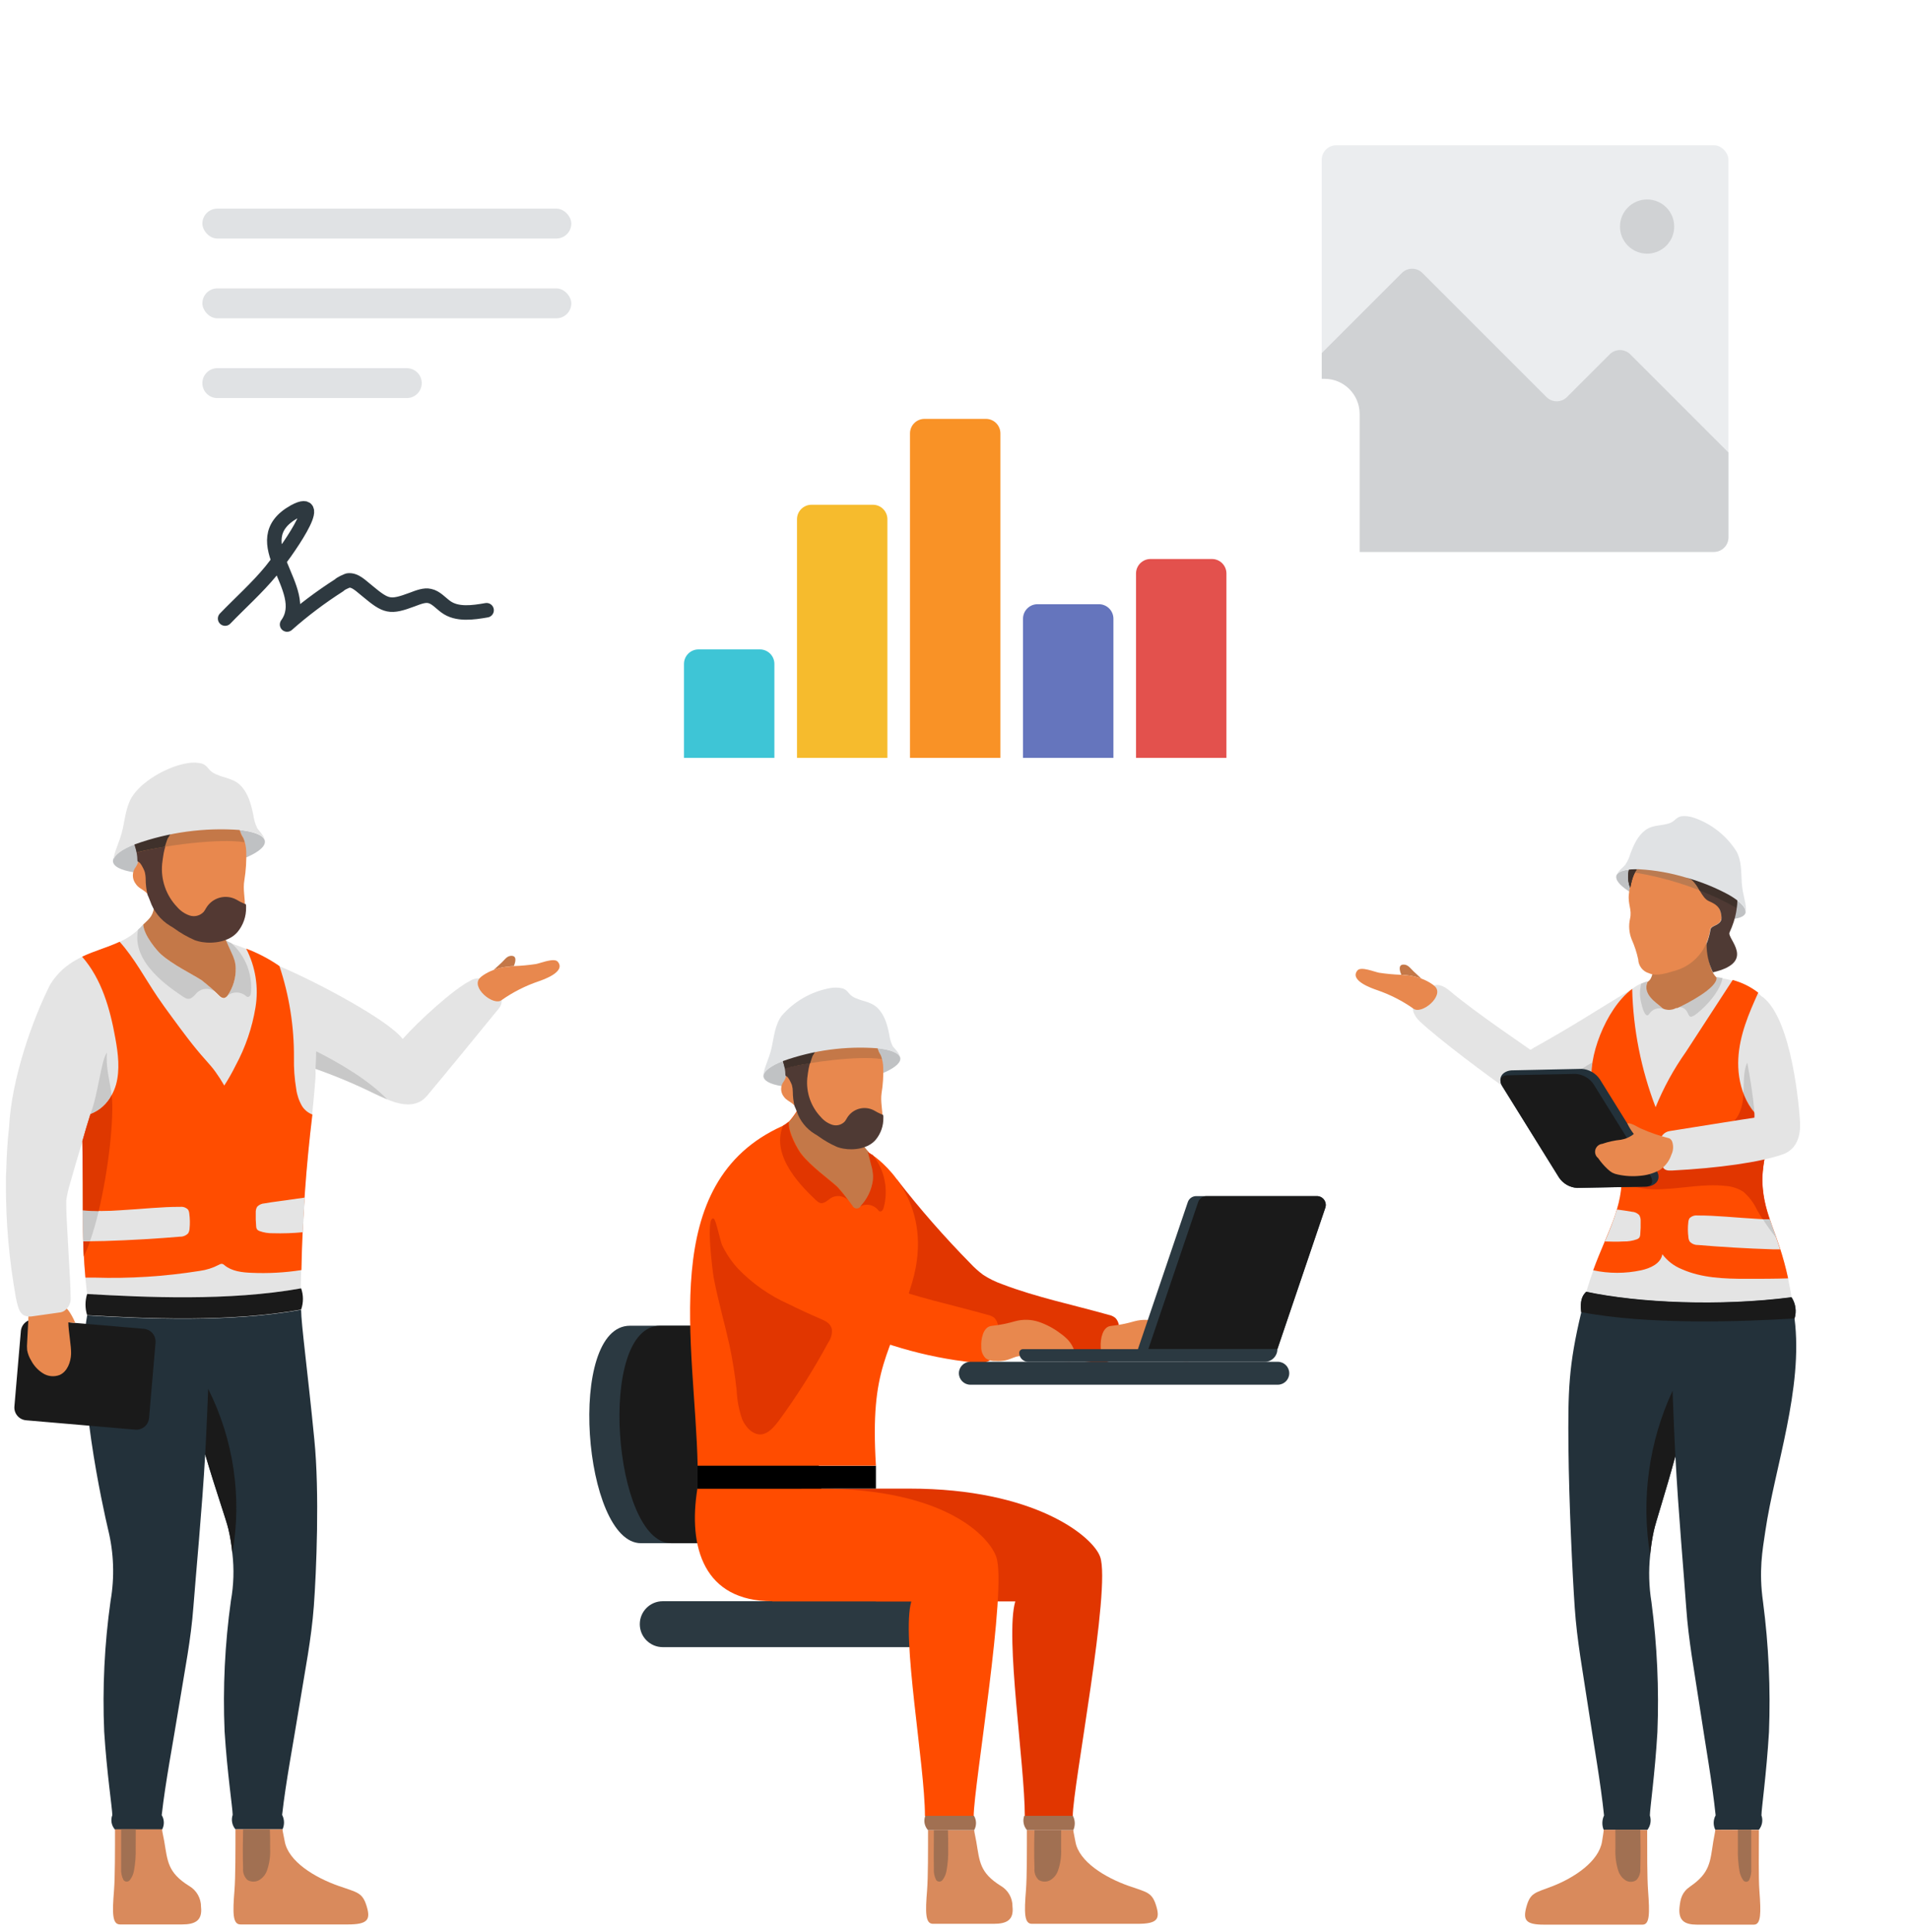 <svg width="263" height="266" viewBox="0 0 263 266" fill="none" xmlns="http://www.w3.org/2000/svg">
<path d="M153.723 186.223C153.602 186.581 153.4 186.908 153.133 187.177C152.515 187.747 151.568 187.712 150.723 187.63C147.371 187.274 144.058 186.617 140.823 185.666C139.293 185.22 137.775 184.698 136.265 184.184C131.7 182.584 126.928 180.717 123.969 176.893L123.509 162.421C126.645 166.461 130.015 170.315 133.601 173.961C134.149 174.552 134.751 175.09 135.4 175.568C136.208 176.09 137.074 176.516 137.981 176.838C142.739 178.657 147.757 179.68 152.666 181.067C153.003 181.13 153.319 181.276 153.586 181.492C153.859 181.78 154.031 182.149 154.073 182.543C154.31 183.778 154.188 185.054 153.723 186.223Z" fill="#E13600"/>
<path d="M151.561 185.489C151.554 185.789 151.611 186.087 151.73 186.363C151.848 186.639 152.025 186.886 152.247 187.088C152.643 187.329 153.103 187.443 153.565 187.418C154.025 187.449 154.486 187.421 154.938 187.335C155.453 187.219 155.934 186.971 156.442 186.82C157.618 186.566 158.839 186.616 159.991 186.965C161.122 187.306 162.297 187.481 163.479 187.486C163.783 187.495 164.079 187.385 164.302 187.177C164.4 187.026 164.459 186.853 164.475 186.674C164.49 186.494 164.462 186.314 164.392 186.148C164.225 185.558 163.924 185.016 163.513 184.562C163.18 184.204 162.81 183.884 162.408 183.607C161.523 182.938 160.538 182.412 159.49 182.049C158.435 181.693 157.298 181.657 156.222 181.946C155.147 182.261 154.047 182.479 152.934 182.598C151.808 182.729 151.499 184.418 151.561 185.489Z" fill="#E8884E"/>
<path d="M98.41 182.563C105.9 182.563 113.294 212.509 105.962 212.509H88.25C80.314 212.509 77.952 182.563 86.753 182.563H98.41Z" fill="#2B3941"/>
<path d="M102.557 182.562C110.053 182.562 117.44 212.509 110.108 212.509H92.403C84.467 212.509 82.105 182.562 90.906 182.562H102.557Z" fill="#1A1A1A"/>
<path d="M91.256 226.823H128.514C130.258 226.823 131.672 225.409 131.672 223.665V223.658C131.672 221.914 130.258 220.5 128.514 220.5H91.256C89.512 220.5 88.098 221.914 88.098 223.658V223.665C88.098 225.409 89.512 226.823 91.256 226.823Z" fill="#2B3941"/>
<path d="M120.633 220.501C111.221 220.501 109.024 213.079 110.335 204.992H125.233C142.485 204.992 150.483 211.569 151.485 214.384C153.023 218.709 147.716 246.012 147.716 250.083H141.112C141.112 242.984 138.366 225.368 139.801 220.528H120.578L120.633 220.501Z" fill="#E13600"/>
<path d="M106.326 220.501C96.92 220.501 94.723 213.079 96.028 204.992H112.841C130.093 204.992 136.182 211.569 137.178 214.384C138.716 218.709 134.075 246.012 134.075 250.083H127.361C127.361 242.984 124.072 225.368 125.486 220.528H106.326V220.501Z" fill="#FF4C00"/>
<path d="M120.612 201.848H96.056V204.992H120.612V201.848Z" fill="black"/>
<path d="M125.617 176.543C122.541 186.992 119.768 187.953 120.612 201.835H96.062C95.733 185.132 90.344 162.833 107.788 155.035C108.062 154.88 108.322 154.701 108.564 154.499C108.663 154.418 108.753 154.326 108.832 154.224C109.337 153.621 109.778 152.968 110.15 152.275C111.468 149.645 118.388 152.577 118.388 156.222C118.374 156.958 118.644 157.672 119.143 158.213C119.234 158.344 119.337 158.466 119.452 158.577C119.649 158.781 119.881 158.946 120.139 159.064C121.944 160.286 128.679 166.067 125.617 176.543Z" fill="#FF4C00"/>
<path d="M101.692 174.779C103.667 176.804 106.008 178.434 108.591 179.585C110.061 180.312 111.548 180.999 113.054 181.644C113.679 181.912 114.427 182.29 114.55 183.079C114.597 183.72 114.417 184.356 114.042 184.878C112.01 188.648 109.718 192.272 107.184 195.725C106.546 196.549 105.811 197.386 104.898 197.517C103.772 197.668 102.722 196.659 102.2 195.457C101.749 194.161 101.49 192.805 101.431 191.434C101.206 189.348 100.876 187.274 100.442 185.221C99.756 182.146 98.891 179.152 98.294 176.063C98.136 175.253 97.106 167.227 98.294 167.825C98.582 167.969 99.186 170.942 99.433 171.47C100.013 172.682 100.775 173.798 101.692 174.779Z" fill="#E13600"/>
<path d="M120.228 161.495C120.273 161.866 120.273 162.242 120.228 162.614C120.031 163.933 119.429 165.159 118.505 166.122C118.442 166.218 118.354 166.296 118.251 166.347C118.147 166.398 118.032 166.421 117.918 166.412C117.803 166.404 117.692 166.365 117.597 166.299C117.503 166.234 117.427 166.144 117.379 166.039C116.74 165.137 116.053 164.271 115.319 163.444C114.118 162.346 111.777 160.698 110.404 158.975C109.937 158.412 108.482 155.934 108.66 154.485C108.758 154.402 108.847 154.31 108.928 154.211C109.43 153.603 109.871 152.948 110.246 152.254C111.557 149.631 118.484 152.563 118.484 156.208C118.467 156.945 118.738 157.659 119.239 158.199C119.332 158.331 119.435 158.455 119.548 158.57C119.644 159.03 119.857 159.751 120.015 160.41C120.117 160.765 120.188 161.128 120.228 161.495Z" fill="#C47848"/>
<path d="M114.88 149.453C109.834 150.14 105.571 149.659 105.159 148.382C105.145 148.344 105.133 148.305 105.125 148.265C105.121 148.217 105.121 148.169 105.125 148.121C105.242 146.789 109.203 145.21 114.214 144.531C119.226 143.851 123.482 144.318 123.935 145.581C123.954 145.625 123.966 145.671 123.97 145.718C123.977 145.757 123.977 145.797 123.97 145.835C123.915 147.167 119.933 148.767 114.88 149.453Z" fill="#C0C2C4"/>
<path d="M121.518 153.936C121.556 154.979 121.19 155.998 120.495 156.778C119.479 157.972 117.633 158.24 116.157 157.966C114.55 157.677 113.692 156.84 112.326 156.037C111.143 155.269 110.26 154.118 109.827 152.776C109.655 152.502 109.442 152.257 109.195 152.048C108.783 151.677 108.269 151.512 107.932 151.025C107.692 150.723 107.561 150.35 107.561 149.964C107.561 149.579 107.692 149.205 107.932 148.904C108.392 148.217 108.33 147.531 108.104 146.514C107.843 145.32 107.417 144.036 108.172 142.56C109.422 140.102 116.37 138.62 120.063 141.318C120.53 141.661 120.441 142.869 120.647 143.755C120.729 144.099 120.839 144.437 120.976 144.764C121.052 144.99 121.223 145.196 121.312 145.416C121.492 145.903 121.594 146.415 121.615 146.933C121.659 148.141 121.583 149.351 121.388 150.544C121.223 151.698 121.525 152.789 121.518 153.936Z" fill="#E8884E"/>
<path d="M121.635 153.916C121.662 155.028 121.284 156.111 120.571 156.964C119.555 158.159 117.599 158.447 116.116 158.172C115.833 158.124 115.555 158.05 115.285 157.953C114.368 157.555 113.498 157.058 112.69 156.47C112.534 156.357 112.371 156.254 112.203 156.161C111.03 155.452 110.147 154.35 109.71 153.051C109.624 152.805 109.523 152.564 109.408 152.33C109.252 151.683 109.171 151.019 109.168 150.353C109.168 150.042 109.126 149.733 109.045 149.433C109.025 149.397 109.011 149.357 109.003 149.316C108.962 149.22 108.921 149.124 108.866 149.014C108.768 148.79 108.644 148.578 108.495 148.383C108.427 148.294 108.337 148.223 108.234 148.177C108.152 148.136 108.145 148.081 108.145 147.978C108.135 147.429 108.043 146.885 107.871 146.364C107.404 144.916 107.315 141.813 107.747 140.941C108.36 139.838 109.328 138.974 110.493 138.49C111.058 138.196 111.668 137.998 112.299 137.906C113.25 137.84 114.206 137.933 115.127 138.181C116.559 138.371 117.929 138.888 119.13 139.691C119.415 139.926 119.684 140.18 119.933 140.453C120.235 140.755 120.469 141.118 120.619 141.518C120.705 141.847 120.74 142.187 120.722 142.527C120.735 142.947 120.694 143.367 120.599 143.776C120.408 143.118 120.179 142.471 119.912 141.84C117.994 142.219 116.036 142.36 114.084 142.259C113.863 142.217 113.634 142.261 113.445 142.383C113.347 142.484 113.272 142.606 113.225 142.74C112.872 143.69 112.411 144.598 111.852 145.444C111.743 145.719 111.674 145.973 111.612 146.131C111.503 146.461 111.416 146.798 111.351 147.14C111.269 147.566 111.214 148.019 111.159 148.465C111.07 149.442 111.191 150.426 111.514 151.353C111.837 152.279 112.355 153.125 113.033 153.834C113.446 154.322 113.985 154.688 114.592 154.891C114.897 154.987 115.223 154.994 115.531 154.911C115.84 154.829 116.119 154.66 116.335 154.424C116.451 154.264 116.556 154.096 116.651 153.923C117.021 153.317 117.609 152.874 118.293 152.685C118.978 152.497 119.709 152.576 120.338 152.907C120.686 153.117 121.049 153.302 121.422 153.463C121.656 153.484 121.642 153.696 121.635 153.916Z" fill="#4F3A34"/>
<path d="M121.443 145.849C118.223 145.334 111.338 146.275 108.207 147.057C108.207 146.886 108.145 146.707 108.097 146.515C107.836 145.32 107.411 144.037 108.166 142.554C109.415 140.103 116.363 138.62 120.056 141.318C120.523 141.661 120.434 142.869 120.633 143.748C120.721 144.093 120.831 144.433 120.963 144.764C121.045 144.984 121.217 145.197 121.299 145.416C121.356 145.557 121.404 145.702 121.443 145.849Z" fill="#C47848"/>
<path d="M120.764 142.507C120.778 142.925 120.734 143.343 120.633 143.749C120.446 143.09 120.217 142.443 119.947 141.813C118.029 142.194 116.071 142.332 114.118 142.225C113.899 142.186 113.672 142.232 113.486 142.356C113.385 142.456 113.308 142.578 113.26 142.713C112.912 143.666 112.451 144.574 111.887 145.417C111.784 145.685 111.708 145.946 111.653 146.104L111.55 146.427C110.26 146.633 109.093 146.859 108.221 147.113H108.063C108.018 146.86 107.956 146.61 107.878 146.365C107.404 144.923 107.322 141.813 107.747 140.941C108.365 139.841 109.331 138.977 110.493 138.484C111.062 138.194 111.674 138 112.306 137.907C113.255 137.834 114.21 137.927 115.127 138.182C116.562 138.365 117.935 138.88 119.137 139.685C119.42 139.922 119.686 140.179 119.933 140.454C120.24 140.752 120.475 141.116 120.619 141.518C120.721 141.838 120.769 142.171 120.764 142.507Z" fill="#3F312B"/>
<path d="M123.949 145.608C123.729 144.984 122.576 144.551 120.853 144.359C116.429 144.025 111.986 144.624 107.809 146.117C106.188 146.762 105.172 147.49 105.117 148.176C105.117 147.167 105.893 145.911 106.257 144.242C106.58 142.753 106.71 141.139 107.63 139.883C109.348 137.895 111.692 136.551 114.276 136.073C114.87 135.962 115.48 135.978 116.067 136.121C116.754 136.382 116.816 136.862 117.372 137.212C118.436 137.899 119.795 137.81 120.804 138.778C121.814 139.746 122.178 141.119 122.445 142.457C122.518 143.011 122.675 143.551 122.912 144.057C123.214 144.455 123.791 144.922 123.949 145.608Z" fill="#E0E2E4"/>
<path d="M121.676 166.314C121.601 166.568 121.422 166.877 121.155 166.815C121.017 166.815 120.942 166.664 120.846 166.548C120.551 166.225 120.157 166.008 119.727 165.931C119.296 165.854 118.852 165.921 118.464 166.122C119.388 165.16 119.99 163.934 120.187 162.614C120.231 162.242 120.231 161.867 120.187 161.495C120.14 161.127 120.062 160.764 119.953 160.41C119.795 159.724 119.583 159.037 119.486 158.57C119.688 158.766 119.92 158.928 120.173 159.051C120.978 160.058 121.534 161.24 121.795 162.502C122.056 163.765 122.016 165.071 121.676 166.314Z" fill="#E13600"/>
<path d="M112.326 165.249C113.102 165.997 113.472 165.695 114.386 164.995C114.752 164.764 115.186 164.665 115.617 164.714C116.047 164.762 116.448 164.956 116.754 165.263C116.3 164.622 115.803 164.015 115.264 163.443C114.07 162.338 111.722 160.697 110.342 158.974C109.882 158.411 108.433 155.933 108.591 154.484C108.356 154.696 108.095 154.878 107.816 155.027C106.017 159.379 110.802 163.766 112.326 165.249Z" fill="#E13600"/>
<path d="M137.075 186.223C136.956 186.581 136.756 186.907 136.492 187.177C135.867 187.747 134.919 187.712 134.082 187.63C130.725 187.275 127.407 186.618 124.169 185.666C122.631 185.22 121.12 184.698 119.61 184.184C115.045 182.584 110.273 180.717 107.315 176.893L106.855 162.421C109.99 166.461 113.36 170.315 116.946 173.961C117.494 174.552 118.097 175.09 118.745 175.568C119.552 176.092 120.419 176.518 121.326 176.838C126.084 178.657 131.102 179.68 136.004 181.067C136.344 181.129 136.663 181.275 136.931 181.492C137.204 181.78 137.376 182.149 137.418 182.543C137.66 183.777 137.541 185.054 137.075 186.223Z" fill="#FF4C00"/>
<path d="M135.118 185.489C135.105 185.786 135.156 186.084 135.269 186.36C135.381 186.636 135.552 186.885 135.77 187.088C136.166 187.329 136.626 187.444 137.089 187.418C137.548 187.449 138.009 187.421 138.462 187.335C138.977 187.219 139.457 186.971 139.965 186.82C141.144 186.566 142.367 186.616 143.521 186.965C144.671 187.309 145.864 187.482 147.064 187.479C147.231 187.505 147.402 187.482 147.557 187.414C147.712 187.347 147.845 187.237 147.941 187.097C148.036 186.957 148.09 186.793 148.096 186.624C148.103 186.455 148.061 186.287 147.977 186.141C147.805 185.553 147.505 185.012 147.098 184.555C146.762 184.199 146.389 183.879 145.986 183.601C145.102 182.93 144.117 182.404 143.068 182.042C142.013 181.686 140.876 181.65 139.8 181.939C138.726 182.254 137.625 182.472 136.512 182.591C135.365 182.729 135.05 184.418 135.118 185.489Z" fill="#E8884E"/>
<path d="M133.615 190.686H175.946C176.818 190.686 177.525 189.979 177.525 189.107C177.525 188.235 176.818 187.528 175.946 187.528H133.615C132.743 187.528 132.036 188.235 132.036 189.107C132.036 189.979 132.743 190.686 133.615 190.686Z" fill="#2B3941"/>
<path d="M147.792 252.018C147.792 252.265 147.984 253.02 148.08 253.61C148.547 256.356 152.158 258.553 155.412 259.7C157.945 260.592 158.652 260.551 159.229 262.535C159.744 264.286 159.332 264.924 156.648 264.924H142.08C141.016 264.924 141.029 263.345 141.27 260.297C141.414 258.485 141.4 254.805 141.4 252.018H147.792Z" fill="#D98A5C"/>
<path d="M146.11 254.579C146.167 255.617 146.018 256.655 145.67 257.634C145.483 258.152 145.128 258.592 144.661 258.884C144.415 259.033 144.132 259.113 143.844 259.113C143.556 259.113 143.273 259.033 143.027 258.884C142.816 258.684 142.653 258.438 142.552 258.166C142.451 257.893 142.414 257.601 142.444 257.312C142.382 255.54 142.396 253.783 142.444 252.025H146.116C146.11 252.877 146.116 253.728 146.11 254.579Z" fill="#A17052"/>
<path d="M147.792 252.018H141.407C141.176 251.753 141.02 251.432 140.954 251.087C140.887 250.742 140.914 250.386 141.029 250.055H147.737C147.894 250.357 147.98 250.69 147.989 251.03C147.999 251.37 147.931 251.708 147.792 252.018Z" fill="#A17052"/>
<path d="M134.144 252.018C134.144 252.265 134.336 253.02 134.432 253.61C134.899 256.356 134.885 257.874 137.81 259.7C138.304 259.988 138.713 260.403 138.995 260.901C139.277 261.399 139.423 261.963 139.416 262.535C139.622 264.389 138.647 264.924 136.835 264.924H128.466C127.402 264.924 127.409 263.345 127.656 260.297C127.8 258.485 127.786 254.805 127.786 252.018H134.144Z" fill="#D98A5C"/>
<path d="M130.56 254.579C130.594 255.603 130.516 256.627 130.327 257.634C130.254 258.09 130.067 258.519 129.784 258.884C129.734 258.955 129.668 259.012 129.591 259.052C129.514 259.092 129.428 259.113 129.341 259.113C129.255 259.113 129.169 259.092 129.092 259.052C129.015 259.012 128.949 258.955 128.899 258.884C128.655 258.397 128.548 257.854 128.59 257.312C128.555 255.54 128.59 253.783 128.59 252.025H130.526C130.56 252.877 130.567 253.728 130.56 254.579Z" fill="#A17052"/>
<path d="M134.144 252.018H127.78C127.542 251.757 127.381 251.436 127.316 251.089C127.25 250.742 127.283 250.384 127.409 250.055H134.123C134.296 250.352 134.389 250.69 134.392 251.034C134.396 251.378 134.31 251.717 134.144 252.018Z" fill="#A17052"/>
<path d="M140.343 186.29C140.343 186.619 140.473 186.934 140.704 187.166C140.936 187.399 141.25 187.531 141.579 187.533H174.161C174.621 187.529 175.061 187.344 175.385 187.017C175.709 186.691 175.891 186.249 175.891 185.789L182.488 166.326C182.55 166.143 182.568 165.947 182.54 165.755C182.511 165.564 182.437 165.382 182.325 165.224C182.212 165.067 182.064 164.938 181.892 164.849C181.72 164.76 181.529 164.714 181.335 164.713H164.714C164.458 164.712 164.209 164.792 164 164.941C163.792 165.09 163.636 165.301 163.554 165.544L156.689 185.789H140.824C140.695 185.798 140.575 185.854 140.486 185.946C140.397 186.039 140.346 186.162 140.343 186.29Z" fill="#2B3941"/>
<path d="M181.328 164.713H166.143C165.891 164.71 165.644 164.786 165.437 164.93C165.23 165.074 165.074 165.279 164.989 165.516L158.124 185.769H175.898L182.495 166.299C182.554 166.116 182.568 165.922 182.537 165.732C182.506 165.542 182.431 165.363 182.317 165.208C182.203 165.053 182.054 164.927 181.882 164.841C181.71 164.755 181.521 164.711 181.328 164.713Z" fill="#1A1A1A"/>
<path d="M195.498 140.654C198.183 143.16 204.67 148.028 208.7 150.842C213.135 153.334 214.714 147.444 211.7 145.24C210.327 144.252 203.29 139.535 199.583 136.418C198.897 135.835 197.819 135.224 196.919 136.013C196.233 136.638 195.718 137.071 194.908 137.894C194.098 138.718 194.736 139.94 195.498 140.654Z" fill="#E4E4E4"/>
<path d="M192.958 134.235C193.253 134.235 193.549 134.277 193.844 134.311C194.486 134.389 195.117 134.541 195.725 134.764C195.67 134.716 194.983 134.077 194.633 133.755C194.283 133.432 193.947 132.904 193.425 132.842C192.505 132.725 192.677 133.59 192.958 134.235Z" fill="#C47848"/>
<path d="M189.615 136.344C191.389 136.953 193.069 137.808 194.606 138.884C195.725 139.791 198.903 137.154 197.599 135.85C197.476 135.726 197.34 135.616 197.194 135.52C196.738 135.207 196.245 134.953 195.725 134.765C195.117 134.543 194.486 134.391 193.844 134.312C193.548 134.278 193.253 134.257 192.958 134.237C191.935 134.201 190.915 134.107 189.903 133.955C189.278 133.845 187.404 133.049 186.917 133.633C185.763 135.026 188.914 136.104 189.615 136.344Z" fill="#E8884E"/>
<path d="M211.851 151.288C215.449 150.3 221.277 147.045 224.82 145.466C230.696 142.823 230.367 133.912 224.737 136.198C219.245 139.473 217.186 140.942 211.165 144.306C206.181 147.272 207.684 152.345 211.851 151.288Z" fill="#E4E4E4"/>
<path d="M214.124 150.498C215.682 149.88 217.426 149.057 219.135 148.219C219.127 147.578 219.173 146.937 219.273 146.304C217.309 147.368 215.563 148.79 214.124 150.498Z" fill="#C8C8C8"/>
<path d="M223.302 161.346C223.048 156.41 220.021 153.019 219.245 149.181C218.469 145.344 221.936 136.412 226.838 135.121C226.11 136.927 228.17 138.115 228.684 138.623C228.795 138.741 228.925 138.838 229.069 138.911C229.345 139.014 229.639 139.057 229.933 139.037C230.227 139.017 230.512 138.934 230.771 138.794C230.771 138.794 230.771 138.794 230.806 138.794H230.888H230.929C232.124 138.266 236.518 136.014 236.346 134.586C252.136 136.755 242.312 155.6 242.683 162.994C242.971 168.74 245.847 170.608 247.111 181.606C239.676 182.052 226.968 182.505 217.734 180.727C219.643 171.596 223.639 167.889 223.302 161.346Z" fill="#E4E4E4"/>
<path d="M221.62 155.216C221.737 155.484 221.868 155.759 221.977 156.04C222.755 157.776 223.22 159.635 223.35 161.532C223.35 161.992 223.35 162.432 223.35 162.905C225.124 163.595 227.027 163.885 228.925 163.757C231.788 163.64 234.657 163.008 237.506 163.31C238.401 163.363 239.268 163.642 240.026 164.12C240.826 164.815 241.47 165.671 241.914 166.633C242.689 168.005 243.576 169.312 244.564 170.539C243.623 167.876 242.793 165.947 242.642 162.988C242.408 158.395 246.074 149.402 245.161 142.722C243.25 143.321 241.626 144.601 240.596 146.319C239.305 148.976 241.571 153.692 236.738 155.814C234.623 156.727 227.01 158.745 221.62 155.216Z" fill="#C8C8C8"/>
<path d="M225.993 138.101C226.247 139.31 226.68 140.23 227.098 139.625C227.295 139.306 227.595 139.064 227.949 138.939C228.302 138.814 228.688 138.814 229.041 138.939C228.908 138.868 228.787 138.775 228.684 138.664C228.169 138.156 226.11 136.969 226.838 135.163C226.547 135.247 226.263 135.35 225.986 135.472C225.761 136.334 225.764 137.24 225.993 138.101Z" fill="#C8C8C8"/>
<path d="M230.998 138.726C231.245 138.665 231.505 138.688 231.738 138.791C231.97 138.894 232.161 139.072 232.282 139.296C232.673 139.865 232.467 140.669 234.259 139.062C235.708 137.744 236.93 136.103 237.184 134.682C236.909 134.634 236.635 134.586 236.346 134.552C236.518 135.945 232.282 138.149 230.998 138.726Z" fill="#C8C8C8"/>
<path d="M223.295 161.348C223.556 166.298 221.304 169.634 219.375 174.927C221.552 175.394 223.803 175.394 225.979 174.927C227.249 174.653 228.691 174 228.897 172.717C229.586 173.636 230.515 174.349 231.581 174.776C234.327 175.998 237.431 176.101 240.444 176.101C242.373 176.101 244.296 176.101 246.218 176.039C244.845 169.648 242.909 167.533 242.682 162.906C242.579 160.929 243.204 158.149 243.884 155.08C240.232 153.062 239.188 148.997 239.36 145.771C239.531 142.544 240.788 139.592 242.106 136.695C241.059 135.887 239.862 135.294 238.584 134.951L232.131 144.871C230.458 147.237 229.062 149.787 227.97 152.471C225.973 147.265 224.882 141.755 224.744 136.18C220.995 138.988 218.565 145.942 219.251 149.19C220.02 153.048 223.048 156.439 223.295 161.348Z" fill="#FF4C00"/>
<path d="M221.62 155.217C222.601 157.189 223.197 159.33 223.378 161.526C223.378 161.986 223.378 162.425 223.378 162.899C225.151 163.588 227.054 163.879 228.952 163.75C231.815 163.633 234.685 163.002 237.534 163.304C238.429 163.357 239.295 163.635 240.053 164.114C240.853 164.808 241.497 165.665 241.941 166.627C242.716 167.997 243.602 169.301 244.591 170.526C243.637 167.862 242.813 165.94 242.669 162.974C242.566 160.997 243.191 158.217 243.87 155.148C242.104 154.16 240.754 152.569 240.067 150.665C239.944 152.649 239.442 154.619 236.765 155.8C234.623 156.727 227.01 158.745 221.62 155.217Z" fill="#E13600"/>
<path d="M220.989 170.958C221.847 170.992 222.691 171.006 223.543 170.958C224.176 170.976 224.808 170.874 225.403 170.656C225.531 170.612 225.645 170.534 225.733 170.43C225.809 170.301 225.852 170.154 225.856 170.004C225.909 169.39 225.927 168.773 225.911 168.157C225.929 167.864 225.86 167.573 225.712 167.32C225.446 167.049 225.089 166.887 224.71 166.867C224.023 166.743 223.398 166.661 222.739 166.571H222.643C222.176 168.064 221.623 169.529 220.989 170.958Z" fill="#E4E4E4"/>
<path d="M232.488 170.36C232.494 170.582 232.56 170.798 232.68 170.985C232.826 171.138 233.004 171.259 233.2 171.338C233.397 171.417 233.608 171.454 233.82 171.445C236.648 171.692 240.609 171.939 244.117 172.042H245.12C244.612 170.456 244.104 169.166 243.678 167.923C243.115 167.923 242.545 167.882 241.969 167.848C239.106 167.69 236.174 167.36 233.73 167.381C233.531 167.358 233.329 167.38 233.14 167.447C232.951 167.514 232.78 167.622 232.639 167.765C232.539 167.932 232.483 168.121 232.474 168.315C232.392 168.994 232.397 169.682 232.488 170.36Z" fill="#E4E4E4"/>
<path d="M242.744 167.896C243.311 168.797 243.933 169.664 244.605 170.491L243.918 168.603C243.836 168.369 243.76 168.15 243.678 167.916L242.744 167.896Z" fill="#C8C8C8"/>
<path d="M242.765 220.615C243.541 226.551 243.814 232.543 243.582 238.526C243.239 244.258 242.545 249.098 242.545 249.984C242.662 250.317 242.691 250.674 242.63 251.022C242.568 251.369 242.419 251.695 242.195 251.968H236.188C236.036 251.658 235.96 251.316 235.969 250.97C235.977 250.625 236.069 250.286 236.236 249.984C235.763 245.425 234.822 240.228 234.053 235.107C233.284 229.986 232.509 225.969 232.186 221.377C231.904 217.189 231.074 207.921 230.696 200.534C229.323 205.614 227.998 209.555 227.723 210.832C227.489 211.928 227.321 213.038 227.222 214.154C226.993 216.313 227.053 218.493 227.401 220.635C228.183 226.571 228.456 232.564 228.218 238.546C227.881 244.279 227.181 249.119 227.181 250.005C227.289 250.338 227.314 250.693 227.255 251.039C227.195 251.385 227.052 251.71 226.838 251.989H220.824C220.694 251.673 220.631 251.333 220.639 250.991C220.647 250.65 220.727 250.314 220.872 250.005C220.398 245.446 219.458 240.249 218.689 235.128C217.92 230.006 217.151 225.99 216.835 221.397C216.52 216.804 216.039 206.768 215.97 199.374C215.902 191.568 215.97 188.094 217.735 180.721C217.556 179.169 217.838 178.462 218.421 177.913C225.691 179.451 236.916 179.931 246.692 178.661C246.975 179.088 247.159 179.573 247.23 180.08C247.302 180.588 247.258 181.104 247.104 181.593C248.326 191.204 244.358 202.133 243.081 210.839C242.683 213.523 242.154 216.31 242.765 220.615Z" fill="#23313A"/>
<path d="M227.215 214.127C227.317 213.012 227.486 211.905 227.723 210.811C227.998 209.534 229.302 205.593 230.689 200.513C230.648 199.781 230.614 199.08 230.586 198.412C230.538 197.293 230.483 196.078 230.435 194.815C230.394 193.744 230.346 192.639 230.305 191.526C227.032 198.58 225.955 206.454 227.215 214.127Z" fill="#1A1A1A"/>
<path d="M220.824 251.968C220.824 252.222 220.687 252.984 220.597 253.581C220.158 256.327 216.794 258.572 213.732 259.76C211.371 260.666 210.711 260.618 210.169 262.623C209.695 264.394 210.073 265.039 212.579 265.039H226.172C227.174 265.039 227.16 263.446 226.934 260.371C226.797 258.531 226.81 254.817 226.81 251.995L220.824 251.968Z" fill="#D98A5C"/>
<path d="M222.437 254.563C222.385 255.606 222.522 256.651 222.842 257.645C223.014 258.157 223.346 258.6 223.79 258.908C224.015 259.059 224.281 259.139 224.552 259.139C224.823 259.139 225.088 259.059 225.314 258.908C225.513 258.697 225.664 258.445 225.759 258.171C225.853 257.896 225.889 257.605 225.863 257.316C225.918 255.531 225.904 253.753 225.863 251.975H222.43C222.437 252.84 222.43 253.698 222.437 254.563Z" fill="#A17052"/>
<path d="M236.188 251.968C236.188 252.222 236.01 252.984 235.914 253.581C235.481 256.327 235.495 257.886 232.763 259.76C231.582 260.563 231.389 261.476 231.266 262.623C231.074 264.504 231.987 265.039 233.676 265.039H241.502C242.497 265.039 242.491 263.446 242.264 260.371C242.127 258.531 242.195 254.817 242.195 251.995L236.188 251.968Z" fill="#D98A5C"/>
<path d="M239.298 254.563C239.27 255.595 239.344 256.627 239.518 257.645C239.588 258.1 239.762 258.532 240.026 258.908C240.07 258.978 240.131 259.035 240.203 259.075C240.275 259.114 240.356 259.135 240.438 259.135C240.52 259.135 240.601 259.114 240.673 259.075C240.745 259.035 240.806 258.978 240.85 258.908C241.08 258.41 241.181 257.863 241.145 257.316C241.145 255.531 241.145 253.753 241.145 251.975H239.298C239.298 252.84 239.298 253.698 239.298 254.563Z" fill="#A17052"/>
<path d="M217.714 180.686C226.947 182.464 239.682 182.018 247.09 181.565C247.24 181.076 247.28 180.56 247.209 180.053C247.138 179.547 246.957 179.062 246.678 178.633C236.902 179.903 225.671 179.423 218.407 177.878C217.837 178.427 217.549 179.134 217.714 180.686Z" fill="#1A1A1A"/>
<path d="M240.554 146.126C240.856 147.588 241.708 152.764 241.57 153.918C240.925 153.986 230.778 155.627 229.934 155.751C229.545 155.803 229.19 155.998 228.936 156.297C228.682 156.596 228.549 156.979 228.561 157.371C228.705 158.497 228.774 159.389 228.828 159.904C228.911 160.7 228.938 161.277 230.256 161.188C236.675 160.858 242.298 160.055 245.408 158.991C247.57 158.256 247.934 156.169 247.859 154.584C247.783 152.998 246.815 140.352 242.689 137.276C242.222 137.276 240.184 144.519 240.554 146.126Z" fill="#E4E4E4"/>
<path d="M206.627 148.99V149.066C206.646 149.151 206.673 149.233 206.709 149.313C206.749 149.398 206.795 149.481 206.846 149.56L214.659 162.137C214.934 162.555 215.304 162.902 215.738 163.151C216.172 163.4 216.658 163.544 217.158 163.572L226.57 163.407H226.803C227.861 163.304 228.485 162.638 228.355 161.849C228.355 161.787 228.355 161.711 228.307 161.65C228.269 161.495 228.204 161.349 228.115 161.217L220.302 148.64C220.024 148.222 219.654 147.873 219.219 147.622C218.784 147.37 218.297 147.223 217.796 147.191L208.398 147.39H208.171C207.032 147.48 206.441 148.194 206.627 148.99Z" fill="#23313A"/>
<path d="M217.171 163.591L226.57 163.406C227.448 163.406 227.751 162.719 227.256 161.903L219.444 149.325C219.166 148.907 218.796 148.559 218.361 148.309C217.926 148.059 217.439 147.913 216.938 147.884L207.546 148.076C206.668 148.076 206.365 148.763 206.86 149.579L214.672 162.157C214.949 162.573 215.319 162.919 215.753 163.168C216.186 163.417 216.672 163.562 217.171 163.591Z" fill="#1A1A1A"/>
<path d="M225.911 161.909C224.872 162.025 223.822 161.972 222.801 161.751C222.526 161.703 222.26 161.615 222.011 161.49C221.79 161.361 221.585 161.207 221.4 161.03C220.897 160.568 220.447 160.05 220.061 159.486C219.888 159.35 219.759 159.166 219.691 158.957C219.622 158.748 219.618 158.523 219.679 158.311C219.739 158.099 219.862 157.91 220.03 157.769C220.199 157.627 220.405 157.539 220.624 157.516C221.456 157.229 222.317 157.04 223.192 156.953C223.849 156.844 224.466 156.568 224.984 156.149C224.617 155.712 224.314 155.224 224.084 154.701C224.592 154.57 225.554 155.264 226.041 155.449C227.193 155.959 228.384 156.372 229.604 156.685C229.731 156.703 229.852 156.748 229.961 156.815C230.083 156.904 230.178 157.026 230.236 157.165C230.345 157.462 230.394 157.778 230.378 158.094C230.363 158.411 230.284 158.72 230.146 159.005C229.865 159.862 229.308 160.601 228.561 161.106C227.743 161.557 226.84 161.83 225.911 161.909Z" fill="#E8884E"/>
<path d="M228.699 138.65C228.809 138.768 228.939 138.865 229.083 138.938C229.359 139.042 229.653 139.085 229.947 139.064C230.241 139.044 230.527 138.961 230.786 138.821C230.786 138.821 230.786 138.821 230.82 138.821H230.902H230.943C232.138 138.293 236.532 136.041 236.36 134.613C235.159 133.446 235.255 131.057 234.939 129.732C234.218 126.732 230.511 126.91 228.499 128.785C227.429 129.78 227.621 132.595 227.614 133.068C227.607 133.542 227.614 134.798 226.852 135.21C226.11 136.954 228.17 138.142 228.699 138.65Z" fill="#C47848"/>
<path d="M230.792 125.482C235.557 126.855 239.717 126.986 240.308 125.819L240.356 125.709C240.359 125.663 240.359 125.617 240.356 125.571C240.431 124.274 236.841 122.194 232.117 120.834C227.394 119.475 223.227 119.324 222.616 120.477C222.588 120.517 222.568 120.561 222.554 120.608C222.551 120.644 222.551 120.681 222.554 120.718C222.41 122.008 226.021 124.109 230.792 125.482Z" fill="#C0C2C4"/>
<path d="M224.449 126.52C224.235 127.468 224.314 128.459 224.676 129.362C225.069 130.244 225.37 131.164 225.575 132.108C225.588 132.543 225.739 132.963 226.005 133.307C226.271 133.651 226.64 133.902 227.058 134.023C228.156 134.511 229.632 133.962 230.834 133.618C232.221 133.187 233.427 132.312 234.266 131.126C234.927 130.181 235.351 129.091 235.502 127.948C235.619 127.357 237.122 127.508 237.019 126.204C237.013 125.816 236.904 125.437 236.703 125.106C239.834 117.938 236.388 115.494 232.907 115.076C229.426 114.657 227.278 116.764 225.355 119.703C224.772 120.74 224.412 121.889 224.298 123.073C224.113 124.543 224.751 125.229 224.449 126.52Z" fill="#E8884E"/>
<path d="M225.094 120.155C229.28 120.844 233.347 122.127 237.17 123.966C239.484 117.65 236.216 115.432 232.927 115.041C229.454 114.643 227.298 116.73 225.376 119.668C225.272 119.825 225.178 119.988 225.094 120.155Z" fill="#BB7B51"/>
<path d="M224.469 122.256C224.474 122.198 224.486 122.14 224.504 122.085C224.634 121.238 224.932 120.425 225.382 119.696C228.499 119.517 231.52 120.3 232.934 121.144C233.834 121.831 234.307 123.643 235.275 124.076C236.243 124.508 236.93 124.893 237.033 126.197C237.051 126.329 237.051 126.463 237.033 126.595C236.827 127.474 235.66 127.419 235.536 127.968C235.431 128.643 235.249 129.304 234.994 129.938C234.97 131.308 235.266 132.665 235.859 133.9C241.948 132.472 237.747 129.245 238.152 128.408C240.012 124.412 238.989 121.542 238.564 119.483C238.36 118.602 237.965 117.777 237.408 117.065C236.85 116.353 236.143 115.772 235.337 115.364C234.528 115.003 233.655 114.809 232.769 114.794C231.026 114.732 229.186 114.869 227.723 115.837C226.559 116.576 225.563 117.552 224.799 118.7C224.486 119.232 224.294 119.827 224.237 120.441C224.18 121.056 224.259 121.676 224.469 122.256Z" fill="#4F3A34"/>
<path d="M232.948 121.144L233.065 121.199L232.948 121.144Z" fill="#4F3A34"/>
<path d="M224.47 122.257C224.47 122.195 224.47 122.126 224.511 122.058C224.552 121.852 224.6 121.639 224.655 121.433C224.791 120.815 225.037 120.226 225.383 119.696C225.023 119.692 224.663 119.71 224.305 119.751C224.111 120.584 224.168 121.456 224.47 122.257Z" fill="#3F312B"/>
<path d="M224.469 122.257C224.469 122.195 224.469 122.126 224.511 122.058C224.552 121.852 224.6 121.639 224.655 121.433C224.71 121.227 224.723 121.172 224.765 121.049C224.806 120.925 224.813 120.884 224.84 120.801C224.868 120.719 224.936 120.534 224.991 120.41C225.046 120.286 225.067 120.252 225.094 120.177C225.122 120.101 225.135 120.108 225.149 120.074C225.219 119.943 225.297 119.817 225.383 119.696C227.983 119.515 230.586 120.014 232.934 121.145C233.385 121.566 233.755 122.066 234.026 122.621C235.781 123.289 237.48 124.097 239.106 125.037C239.422 122.689 238.838 120.856 238.536 119.415C238.338 118.526 237.946 117.693 237.388 116.974C236.83 116.254 236.121 115.667 235.31 115.254C234.501 114.893 233.628 114.699 232.742 114.684C230.998 114.623 229.151 114.76 227.689 115.728C226.526 116.47 225.532 117.447 224.771 118.598C224.534 118.945 224.371 119.338 224.291 119.751C224.25 119.916 224.22 120.083 224.202 120.252C224.129 120.932 224.22 121.62 224.469 122.257Z" fill="#3F312B"/>
<path d="M222.623 120.471C222.925 119.902 224.099 119.648 225.781 119.709C227.935 119.834 230.067 120.214 232.131 120.842C234.199 121.408 236.194 122.212 238.077 123.238C239.546 124.089 240.424 124.934 240.383 125.579C240.555 124.604 239.951 123.286 239.841 121.625C239.738 120.149 239.841 118.577 239.099 117.231C237.725 115.067 235.655 113.435 233.23 112.604C232.675 112.411 232.084 112.343 231.5 112.405C230.813 112.556 230.669 113.009 230.085 113.277C228.966 113.785 227.669 113.503 226.584 114.3C225.5 115.096 224.95 116.359 224.483 117.609C224.332 118.133 224.1 118.631 223.797 119.085C223.488 119.469 222.87 119.86 222.623 120.471Z" fill="#E0E2E4"/>
<path d="M43.214 221.178C42.864 225.798 42.033 229.828 41.203 234.977C40.372 240.126 39.363 245.336 38.848 249.922C39.008 250.228 39.096 250.566 39.106 250.911C39.115 251.257 39.046 251.599 38.903 251.913H32.422C32.192 251.643 32.035 251.317 31.968 250.968C31.901 250.62 31.925 250.259 32.038 249.922C32.038 249.03 31.289 244.169 30.925 238.409C30.672 232.4 30.964 226.38 31.797 220.423C32.182 218.275 32.249 216.082 31.997 213.914C31.894 212.791 31.713 211.676 31.454 210.578C31.159 209.301 29.745 205.347 28.255 200.28C27.836 207.701 26.951 217.011 26.635 221.212C26.291 225.832 25.461 229.862 24.63 235.011C23.799 240.16 22.783 245.371 22.268 249.957C22.451 250.255 22.551 250.596 22.559 250.946C22.568 251.295 22.484 251.641 22.317 251.948H15.836C15.596 251.682 15.435 251.356 15.369 251.005C15.304 250.653 15.337 250.29 15.465 249.957C15.465 249.064 14.71 244.204 14.346 238.444C14.091 232.434 14.386 226.413 15.225 220.457C15.794 217.187 15.677 213.835 14.882 210.612C14.25 207.921 10.316 190.477 11.998 181.147C20.017 181.6 31.495 182.156 41.464 180.371C41.464 182.293 42.356 188.767 43.276 198.173C44.024 205.532 43.557 216.558 43.214 221.178Z" fill="#23313A"/>
<path d="M31.997 213.914C31.894 212.79 31.713 211.675 31.454 210.577C31.159 209.301 29.745 205.346 28.255 200.28C28.296 199.545 28.337 198.845 28.365 198.172C28.42 197.053 28.475 195.831 28.53 194.561C28.571 193.49 28.619 192.378 28.667 191.259C32.181 198.257 33.348 206.201 31.997 213.914Z" fill="#1A1A1A"/>
<path d="M38.903 251.912C38.903 252.166 39.096 252.928 39.199 253.532C39.672 256.32 43.318 258.544 46.641 259.711C49.208 260.617 49.929 260.576 50.512 262.587C51.034 264.359 50.622 265.011 47.897 265.011H33.109C32.025 265.011 32.038 263.411 32.285 260.322C32.429 258.475 32.423 254.747 32.423 251.912H38.903Z" fill="#D98A5C"/>
<path d="M22.317 251.912C22.317 252.166 22.509 252.928 22.612 253.532C23.086 256.32 23.072 257.857 26.045 259.711C26.546 260.004 26.962 260.424 27.249 260.929C27.536 261.434 27.684 262.007 27.679 262.587C27.885 264.469 26.896 265.011 25.056 265.011H16.523C15.438 265.011 15.452 263.411 15.699 260.322C15.843 258.475 15.836 254.747 15.836 251.912H22.317Z" fill="#D98A5C"/>
<path d="M37.194 254.514C37.252 255.565 37.103 256.617 36.755 257.61C36.563 258.137 36.2 258.584 35.725 258.88C35.475 259.033 35.187 259.114 34.894 259.114C34.601 259.114 34.314 259.033 34.063 258.88C33.851 258.677 33.688 258.427 33.586 258.152C33.483 257.876 33.445 257.58 33.473 257.288C33.411 255.489 33.432 253.704 33.473 251.919H37.16C37.194 252.784 37.201 253.649 37.194 254.514Z" fill="#A17052"/>
<path d="M18.685 254.514C18.717 255.552 18.637 256.59 18.445 257.61C18.369 258.072 18.18 258.509 17.896 258.88C17.845 258.952 17.778 259.011 17.699 259.052C17.621 259.093 17.534 259.114 17.446 259.114C17.358 259.114 17.271 259.093 17.192 259.052C17.114 259.011 17.047 258.952 16.996 258.88C16.75 258.387 16.64 257.837 16.68 257.288C16.68 255.489 16.68 253.704 16.68 251.919H18.692C18.685 252.784 18.692 253.649 18.685 254.514Z" fill="#A17052"/>
<path d="M20.526 195.267L21.417 184.898C21.5 183.927 20.781 183.072 19.81 182.989L4.782 181.698C3.811 181.614 2.957 182.334 2.873 183.305L1.983 193.674C1.899 194.645 2.619 195.499 3.589 195.583L18.617 196.874C19.588 196.957 20.442 196.238 20.526 195.267Z" fill="#1A1A1A"/>
<path d="M5.916 189.117C5.234 188.688 4.678 188.087 4.302 187.374C4.027 186.934 3.836 186.448 3.739 185.939C3.705 185.567 3.705 185.192 3.739 184.82C3.788 183.838 3.849 182.85 3.897 181.868C3.897 181.621 3.897 181.373 3.939 181.126C4.179 179.232 7.543 178.641 9.094 180.11C9.302 180.299 9.483 180.516 9.63 180.756C9.917 181.206 10.163 181.682 10.364 182.177L9.41 182.094C9.41 183.282 9.829 185.362 9.788 186.454C9.747 187.545 9.28 188.87 8.229 189.337C7.854 189.486 7.448 189.543 7.046 189.505C6.644 189.467 6.257 189.334 5.916 189.117Z" fill="#E8884E"/>
<path d="M68.739 138.81C66.542 141.514 60.782 148.551 58.805 150.892C56.828 153.233 53.65 151.579 51.59 150.618C48.942 149.312 46.218 148.166 43.434 147.185C43.465 147.608 43.465 148.032 43.434 148.455C42.748 157.655 41.656 161.712 41.416 177.413C38.081 177.992 34.712 178.359 31.331 178.511C29.958 178.573 28.585 178.621 27.267 178.635C21.692 178.724 16.344 178.442 11.998 178.202C11.223 171.838 11.47 167.369 11.394 162.961V162.44V160.826V160.6L11.353 157.167C10.783 159.041 10.131 161.224 9.678 162.872C9.428 163.668 9.243 164.483 9.122 165.309C9.06 167.712 9.726 175.998 9.726 178.792C9.737 179.073 9.688 179.352 9.581 179.612C9.475 179.871 9.313 180.105 9.108 180.296C9.026 180.385 8.934 180.463 8.834 180.529C8.691 180.619 8.532 180.682 8.367 180.715L4.248 181.298C2.978 181.333 2.579 180.749 2.188 178.696C1.254 173.518 0.794 168.265 0.815 163.003C0.815 162.392 0.815 161.801 0.856 161.231C0.918 159.172 1.007 157.256 1.248 155.259C1.57 148.544 4.508 140.327 6.904 135.59C10.076 130.448 15.568 131.306 19.008 128.038C19.263 127.837 19.494 127.607 19.694 127.352C19.784 128.793 21.623 130.976 22.159 131.471C23.806 132.912 26.388 134.134 27.74 135.02C28.366 135.482 28.956 135.992 29.505 136.544L30.226 137.231C30.384 137.387 30.594 137.48 30.816 137.491C30.923 137.465 31.024 137.418 31.112 137.352C31.201 137.285 31.275 137.202 31.331 137.107C32.081 136.014 32.465 134.711 32.429 133.386C32.421 133.012 32.363 132.64 32.258 132.281C32.148 131.928 32.007 131.586 31.839 131.258C31.578 130.64 31.255 129.974 31.077 129.535C31.302 129.688 31.547 129.81 31.805 129.899C33.83 130.585 36.645 131.718 38.361 133.002C44.025 135.391 53.629 140.601 55.448 143.08C57.714 140.512 62.471 136.215 64.682 135.102C64.944 134.923 65.242 134.803 65.556 134.754C65.869 134.704 66.19 134.724 66.494 134.814C68.087 135.404 69.831 137.368 68.739 138.81Z" fill="#E4E4E4"/>
<path d="M70.751 133.035C70.449 133.035 70.154 133.083 69.858 133.117C69.213 133.192 68.579 133.344 67.971 133.57C68.019 133.522 68.712 132.884 69.069 132.561C69.426 132.239 69.755 131.696 70.277 131.635C71.204 131.525 71.025 132.39 70.751 133.035Z" fill="#C47848"/>
<path d="M74.108 135.156C72.323 135.765 70.633 136.625 69.089 137.71C67.97 138.616 64.778 135.973 66.089 134.662C66.213 134.536 66.349 134.424 66.494 134.325C66.95 134.012 67.444 133.758 67.963 133.57C68.572 133.344 69.206 133.192 69.852 133.117C70.147 133.117 70.442 133.055 70.744 133.035C71.769 133.002 72.792 132.908 73.806 132.753C74.431 132.643 76.312 131.847 76.806 132.437C77.966 133.831 74.808 134.916 74.108 135.156Z" fill="#E8884E"/>
<path d="M53.313 151.386C52.702 151.132 52.126 150.85 51.611 150.617C48.96 149.312 46.234 148.166 43.448 147.184C43.496 146.347 43.524 145.543 43.537 144.774C46.579 146.285 50.794 148.743 53.313 151.386Z" fill="#C8C8C8"/>
<path d="M15.369 150.803C14.751 152.012 13.706 152.949 12.438 153.433C13.509 150.79 13.921 145.929 14.731 144.947C14.559 146.588 14.964 148.263 15.239 149.897C15.287 150.199 15.335 150.501 15.369 150.803Z" fill="#C8C8C8"/>
<path d="M41.464 180.338C31.496 182.123 20.017 181.567 11.998 181.113C11.699 180.164 11.699 179.145 11.998 178.196C20.017 178.649 31.496 179.205 41.464 177.413C41.796 178.36 41.796 179.391 41.464 180.338Z" fill="#1A1A1A"/>
<path d="M41.965 164.918C41.862 166.367 41.773 167.932 41.704 169.689C40.335 169.82 38.959 169.866 37.585 169.827C36.951 169.841 36.321 169.739 35.724 169.525C35.593 169.478 35.477 169.397 35.388 169.291C35.31 169.163 35.27 169.015 35.271 168.865C35.215 168.249 35.197 167.63 35.216 167.012C35.195 166.72 35.262 166.428 35.409 166.174C35.675 165.9 36.035 165.735 36.418 165.714C37.104 165.591 37.736 165.508 38.395 165.419L41.965 164.918Z" fill="#E4E4E4"/>
<path d="M26.099 169.216C26.085 169.436 26.019 169.65 25.907 169.841C25.758 169.994 25.579 170.115 25.38 170.194C25.181 170.273 24.968 170.31 24.754 170.301C21.919 170.548 17.944 170.795 14.401 170.898C13.371 170.898 12.376 170.946 11.456 170.946C11.422 169.497 11.408 168.152 11.408 166.827V166.662C13.124 166.796 14.848 166.796 16.564 166.662C19.44 166.504 22.386 166.168 24.802 166.195C25.001 166.17 25.203 166.19 25.392 166.256C25.581 166.321 25.753 166.43 25.894 166.573C25.994 166.742 26.052 166.933 26.065 167.129C26.158 167.821 26.17 168.521 26.099 169.216Z" fill="#E4E4E4"/>
<path d="M34.551 136.708C34.551 136.969 34.393 137.299 34.118 137.285C33.988 137.285 33.885 137.175 33.768 137.072C33.422 136.812 33 136.671 32.567 136.671C32.133 136.671 31.712 136.812 31.365 137.072C32.109 135.977 32.491 134.675 32.457 133.351C32.452 132.977 32.394 132.605 32.285 132.246C32.181 131.894 32.045 131.551 31.88 131.223C31.612 130.605 31.283 129.939 31.111 129.5C31.337 129.653 31.581 129.775 31.839 129.864C32.797 130.711 33.542 131.773 34.013 132.962C34.484 134.151 34.669 135.435 34.551 136.708Z" fill="#C8C8C8"/>
<path d="M25.2 137.251C26.093 137.855 26.402 137.492 27.171 136.654C27.49 136.367 27.898 136.197 28.327 136.172C28.756 136.147 29.181 136.268 29.532 136.517C28.98 135.964 28.388 135.452 27.761 134.986C26.388 134.1 23.827 132.878 22.18 131.437C21.637 130.97 19.797 128.78 19.708 127.317C19.506 127.571 19.275 127.801 19.022 128.004C18.026 132.569 23.463 136.05 25.2 137.251Z" fill="#C8C8C8"/>
<path d="M32.292 132.232C32.395 132.59 32.45 132.959 32.457 133.331C32.491 134.657 32.109 135.96 31.365 137.059C31.248 137.25 31.061 137.388 30.843 137.443C30.62 137.432 30.409 137.336 30.253 137.175C29.465 136.398 28.633 135.667 27.761 134.985C26.388 134.106 23.82 132.871 22.186 131.436C21.637 130.962 19.791 128.786 19.715 127.317C20.793 126.328 21.088 126.047 21.294 124.481C21.253 122.271 29.216 123.005 29.669 127.337C29.774 128.064 30.162 128.721 30.747 129.164C30.861 129.275 30.983 129.378 31.111 129.472C31.283 129.912 31.612 130.578 31.88 131.196C32.046 131.529 32.184 131.876 32.292 132.232Z" fill="#C47848"/>
<path d="M43.016 153.479C42.15 160.589 41.646 167.738 41.505 174.899C39.224 175.254 36.912 175.381 34.606 175.276C33.315 175.221 31.935 175.064 30.933 174.247C30.826 174.138 30.69 174.064 30.541 174.034C30.396 174.041 30.256 174.088 30.137 174.171C29.307 174.607 28.408 174.892 27.48 175.015C22.691 175.779 17.841 176.087 12.994 175.935H11.758C11.285 170.745 11.463 166.832 11.401 162.96L11.34 157.138C11.752 155.697 11.957 154.99 12.445 153.438C13.713 152.954 14.758 152.017 15.376 150.809C15.628 150.354 15.828 149.873 15.974 149.374C16.543 147.314 16.269 145.09 15.884 142.982C15.164 138.946 14.003 134.813 11.305 131.744C13.015 130.934 14.834 130.46 16.475 129.685C18.534 131.991 19.976 134.751 21.699 137.298C22.31 138.204 22.956 139.083 23.594 139.955C25.104 142.014 26.608 144.074 28.29 145.941C28.763 146.491 29.258 147.012 29.663 147.596C30.084 148.177 30.473 148.779 30.83 149.401L30.878 149.491C31.45 148.606 31.97 147.689 32.436 146.745C33.794 144.242 34.722 141.529 35.182 138.719C35.635 135.955 35.182 133.118 33.892 130.632C35.462 131.22 36.955 131.995 38.34 132.939L38.484 133.055C39.834 137.117 40.506 141.373 40.475 145.653C40.446 147.101 40.552 148.549 40.791 149.978C40.904 150.814 41.181 151.619 41.608 152.347C41.947 152.862 42.439 153.259 43.016 153.479Z" fill="#FF4D00"/>
<path d="M41.965 164.918C41.862 166.367 41.773 167.932 41.704 169.689C40.335 169.82 38.959 169.866 37.585 169.827C36.951 169.841 36.321 169.739 35.724 169.525C35.593 169.478 35.477 169.397 35.388 169.291C35.31 169.163 35.27 169.015 35.271 168.865C35.215 168.249 35.197 167.63 35.216 167.012C35.195 166.72 35.262 166.428 35.409 166.174C35.675 165.9 36.035 165.735 36.418 165.714C37.104 165.591 37.736 165.508 38.395 165.419L41.965 164.918Z" fill="#E4E4E4"/>
<path d="M26.099 169.216C26.085 169.436 26.019 169.65 25.907 169.841C25.758 169.994 25.579 170.115 25.38 170.194C25.181 170.273 24.968 170.31 24.754 170.301C21.919 170.548 17.944 170.795 14.401 170.898C13.371 170.898 12.376 170.946 11.456 170.946C11.422 169.497 11.408 168.152 11.408 166.827V166.662C13.124 166.796 14.848 166.796 16.564 166.662C19.44 166.504 22.386 166.168 24.802 166.195C25.001 166.17 25.203 166.19 25.392 166.256C25.581 166.321 25.753 166.43 25.894 166.573C25.994 166.742 26.052 166.933 26.065 167.129C26.158 167.821 26.17 168.521 26.099 169.216Z" fill="#E4E4E4"/>
<path d="M13.584 166.786C13.261 168.191 12.862 169.577 12.39 170.939H11.456C11.422 169.491 11.408 168.145 11.408 166.82V166.655C12.101 166.745 12.829 166.779 13.584 166.786Z" fill="#C8C8C8"/>
<path d="M13.584 166.785C12.829 166.785 12.101 166.744 11.408 166.675C11.408 165.405 11.408 164.176 11.408 162.954L11.346 157.132C11.758 155.691 11.964 154.984 12.451 153.432C13.72 152.948 14.764 152.011 15.383 150.803C15.726 154.009 14.944 161.08 13.584 166.785Z" fill="#DE3800"/>
<path d="M12.39 170.959C12.147 171.662 11.863 172.35 11.538 173.019C11.502 172.318 11.474 171.632 11.456 170.959H12.39Z" fill="#DE3800"/>
<path d="M26.388 119.979C20.779 120.741 16.049 120.212 15.589 118.791C15.573 118.749 15.562 118.705 15.555 118.661C15.548 118.608 15.548 118.555 15.555 118.503C15.678 117.027 20.079 115.269 25.646 114.514C31.214 113.759 35.944 114.281 36.432 115.681C36.456 115.728 36.47 115.779 36.473 115.832C36.48 115.878 36.48 115.924 36.473 115.969C36.411 117.445 31.997 119.224 26.388 119.979Z" fill="#BFC1C3"/>
<path d="M33.726 124.962C33.77 126.121 33.364 127.253 32.594 128.12C31.461 129.445 29.415 129.74 27.788 129.438C26.01 129.122 25.042 128.188 23.545 127.296C22.23 126.445 21.248 125.167 20.765 123.678C20.578 123.375 20.346 123.102 20.078 122.868C19.618 122.456 19.049 122.271 18.705 121.735C18.439 121.399 18.294 120.983 18.294 120.554C18.294 120.126 18.439 119.709 18.705 119.373C19.227 118.605 19.151 117.842 18.904 116.73C18.616 115.398 18.136 113.984 18.973 112.33C20.346 109.584 28.083 107.963 32.175 110.957C32.697 111.334 32.6 112.673 32.82 113.655C32.919 114.04 33.043 114.418 33.191 114.787C33.273 115.035 33.465 115.261 33.562 115.508C33.762 116.048 33.877 116.615 33.905 117.19C33.95 118.532 33.865 119.875 33.651 121.2C33.424 122.47 33.761 123.685 33.726 124.962Z" fill="#E8884E"/>
<path d="M33.884 124.962C33.913 126.196 33.493 127.398 32.704 128.347C31.578 129.679 29.401 129.994 27.761 129.72C27.443 129.663 27.131 129.58 26.827 129.473C25.813 129.031 24.85 128.479 23.957 127.825C23.779 127.701 23.6 127.592 23.408 127.482C22.118 126.696 21.146 125.48 20.662 124.049C20.545 123.788 20.463 123.5 20.326 123.253C20.15 122.534 20.06 121.796 20.058 121.056C20.054 120.711 20.008 120.367 19.921 120.033C19.895 119.994 19.878 119.949 19.873 119.903L19.721 119.573C19.608 119.331 19.47 119.101 19.31 118.887C19.229 118.789 19.128 118.709 19.014 118.653C18.925 118.612 18.918 118.55 18.918 118.433C18.907 117.826 18.802 117.224 18.609 116.649C18.095 115.042 17.998 111.596 18.472 110.628C19.16 109.391 20.246 108.423 21.555 107.882C22.185 107.556 22.864 107.338 23.566 107.236C24.619 107.162 25.677 107.264 26.697 107.538C28.262 107.868 29.889 108.225 31.145 109.214C31.462 109.474 31.758 109.759 32.031 110.065C32.38 110.394 32.65 110.797 32.82 111.246C32.918 111.61 32.957 111.988 32.937 112.365C32.953 112.827 32.904 113.289 32.793 113.738C32.59 113.005 32.337 112.287 32.038 111.589C29.909 112.009 27.737 112.164 25.571 112.049C25.333 112.01 25.089 112.059 24.884 112.186C24.775 112.3 24.691 112.436 24.637 112.584C24.245 113.642 23.729 114.649 23.099 115.584C22.983 115.886 22.9 116.175 22.838 116.346C22.712 116.711 22.613 117.086 22.543 117.465C22.454 117.946 22.392 118.447 22.33 118.935C22.223 120.019 22.351 121.113 22.707 122.143C23.062 123.173 23.637 124.113 24.39 124.9C24.851 125.44 25.448 125.845 26.12 126.074C26.458 126.182 26.82 126.191 27.163 126.1C27.506 126.009 27.816 125.821 28.056 125.56C28.185 125.383 28.302 125.197 28.406 125.003C28.819 124.326 29.476 123.831 30.241 123.62C31.006 123.41 31.823 123.499 32.525 123.871C32.91 124.105 33.312 124.311 33.727 124.489C33.905 124.454 33.884 124.695 33.884 124.962Z" fill="#533933"/>
<path d="M33.672 115.983C30.095 115.413 22.454 116.45 18.973 117.356C18.973 117.171 18.904 116.971 18.857 116.759C18.561 115.427 18.088 114.013 18.925 112.358C20.298 109.612 28.035 107.992 32.127 110.985C32.649 111.363 32.553 112.708 32.772 113.683C32.868 114.066 32.99 114.442 33.136 114.809C33.225 115.056 33.418 115.289 33.514 115.53C33.61 115.77 33.623 115.818 33.672 115.983Z" fill="#C47848"/>
<path d="M32.916 112.269C32.932 112.731 32.883 113.193 32.772 113.642C32.568 112.908 32.315 112.188 32.017 111.486C29.889 111.91 27.716 112.064 25.55 111.946C25.311 111.909 25.067 111.96 24.863 112.09C24.751 112.202 24.666 112.338 24.616 112.488C24.222 113.545 23.706 114.551 23.078 115.489C22.955 115.791 22.879 116.079 22.811 116.251L22.701 116.608C21.266 116.841 19.955 117.095 19.001 117.335H18.829C18.781 117.074 18.705 116.793 18.623 116.511C18.094 114.905 18.005 111.452 18.479 110.484C19.167 109.247 20.253 108.279 21.561 107.738C22.188 107.411 22.866 107.195 23.566 107.099C24.621 107.018 25.683 107.12 26.703 107.401C28.269 107.724 29.896 108.088 31.152 109.076C31.469 109.335 31.765 109.617 32.038 109.921C32.387 110.252 32.657 110.658 32.827 111.109C32.92 111.488 32.95 111.88 32.916 112.269Z" fill="#3F312B"/>
<path d="M36.474 115.673C36.227 114.987 34.937 114.499 33.042 114.3C28.153 113.936 23.242 114.6 18.625 116.25C16.82 116.937 15.694 117.774 15.632 118.509C15.632 117.383 16.497 115.989 16.902 114.136C17.259 112.488 17.403 110.703 18.453 109.33C20.012 107.27 23.3 105.485 25.834 105.094C26.494 104.97 27.173 104.991 27.824 105.156C28.586 105.437 28.655 105.973 29.266 106.364C30.454 107.133 31.957 107.051 33.056 108.101C34.154 109.151 34.559 110.696 34.882 112.22C34.959 112.834 35.132 113.432 35.397 113.991C35.637 114.431 36.275 114.939 36.474 115.673Z" fill="#E4E4E4"/>
<g filter="url(#filter0_d)">
<rect x="21" y="15" width="64.533" height="79.636" rx="6" fill="white"/>
</g>
<rect x="27.865" y="39.715" width="50.802" height="4.119" rx="2.06" fill="#E0E2E4"/>
<rect x="27.865" y="28.73" width="50.802" height="4.119" rx="2.06" fill="#E0E2E4"/>
<path d="M27.865 52.76C27.865 51.622 28.787 50.7 29.925 50.7H56.013C57.15 50.7 58.072 51.622 58.072 52.76C58.072 53.897 57.15 54.819 56.013 54.819H29.925C28.787 54.819 27.865 53.897 27.865 52.76Z" fill="#E0E2E4"/>
<path d="M31 85.181C33.047 83.053 35.436 80.925 37.313 78.633C39.19 76.341 45.161 67.992 40.554 70.447C33.218 74.54 43.114 81.089 39.531 86C41.749 84.035 44.137 82.235 46.697 80.597C47.038 80.27 47.55 80.106 47.891 79.943C48.915 79.779 49.768 80.761 50.621 81.416C53.18 83.544 53.692 83.708 56.763 82.562C57.616 82.235 58.469 81.907 59.152 82.071C60.005 82.235 60.687 83.053 61.37 83.544C62.905 84.69 65.123 84.363 67 84.035" stroke="#2E3940" stroke-width="2" stroke-miterlimit="10" stroke-linecap="round" stroke-linejoin="round"/>
<g filter="url(#filter1_d)">
<rect x="177" y="15" width="66" height="66" rx="6" fill="white"/>
</g>
<rect x="182" y="20" width="56" height="56" rx="2" fill="#EBEDEF"/>
<circle cx="226.8" cy="31.2" r="3.733" fill="#D0D2D4"/>
<path d="M193.03 37.592L182 48.622V74C182 75.105 182.895 76 184 76H236C237.105 76 238 75.105 238 74V62.311L224.481 48.792C223.7 48.011 222.434 48.011 221.652 48.792L215.77 54.675C214.989 55.456 213.722 55.456 212.941 54.675L195.859 37.592C195.078 36.811 193.811 36.811 193.03 37.592Z" fill="#D0D2D4"/>
<g filter="url(#filter2_d)">
<path d="M182.379 47.166H80.891C78.218 47.166 76.051 49.333 76.051 52.006V110.195C76.051 112.868 78.218 115.035 80.891 115.035H182.379C185.052 115.035 187.219 112.868 187.219 110.195V52.006C187.219 49.333 185.052 47.166 182.379 47.166Z" fill="white"/>
</g>
<path d="M94.182 91.428C94.182 90.323 95.077 89.428 96.182 89.428H104.631C105.735 89.428 106.631 90.323 106.631 91.428V104.366H94.182V91.428Z" fill="#3EC5D6"/>
<path d="M140.865 85.204C140.865 84.1 141.76 83.204 142.865 83.204H151.314C152.419 83.204 153.314 84.1 153.314 85.204V104.367H140.865V85.204Z" fill="#6575BD"/>
<path d="M109.743 71.509C109.743 70.404 110.639 69.509 111.743 69.509H120.192C121.297 69.509 122.192 70.404 122.192 71.509V104.366H109.743V71.509Z" fill="#F6BB2D"/>
<path d="M125.304 59.683C125.304 58.578 126.199 57.683 127.304 57.683H135.753C136.857 57.683 137.753 58.578 137.753 59.683V104.366H125.304V59.683Z" fill="#F99226"/>
<path d="M156.426 78.978C156.426 77.873 157.322 76.978 158.426 76.978H166.875C167.98 76.978 168.875 77.873 168.875 78.978V104.365H156.426V78.978Z" fill="#E3514D"/>
<defs>
<filter id="filter0_d" x="1" y="0" width="104.533" height="119.636" filterUnits="userSpaceOnUse" color-interpolation-filters="sRGB">
<feFlood flood-opacity="0" result="BackgroundImageFix"/>
<feColorMatrix in="SourceAlpha" type="matrix" values="0 0 0 0 0 0 0 0 0 0 0 0 0 0 0 0 0 0 127 0"/>
<feOffset dy="5"/>
<feGaussianBlur stdDeviation="10"/>
<feColorMatrix type="matrix" values="0 0 0 0 0.431 0 0 0 0 0.522 0 0 0 0 0.62 0 0 0 0.25 0"/>
<feBlend mode="normal" in2="BackgroundImageFix" result="effect1_dropShadow"/>
<feBlend mode="normal" in="SourceGraphic" in2="effect1_dropShadow" result="shape"/>
</filter>
<filter id="filter1_d" x="157" y="0" width="106" height="106" filterUnits="userSpaceOnUse" color-interpolation-filters="sRGB">
<feFlood flood-opacity="0" result="BackgroundImageFix"/>
<feColorMatrix in="SourceAlpha" type="matrix" values="0 0 0 0 0 0 0 0 0 0 0 0 0 0 0 0 0 0 127 0"/>
<feOffset dy="5"/>
<feGaussianBlur stdDeviation="10"/>
<feColorMatrix type="matrix" values="0 0 0 0 0.431 0 0 0 0 0.522 0 0 0 0 0.62 0 0 0 0.25 0"/>
<feBlend mode="normal" in2="BackgroundImageFix" result="effect1_dropShadow"/>
<feBlend mode="normal" in="SourceGraphic" in2="effect1_dropShadow" result="shape"/>
</filter>
<filter id="filter2_d" x="56.051" y="32.166" width="151.168" height="107.869" filterUnits="userSpaceOnUse" color-interpolation-filters="sRGB">
<feFlood flood-opacity="0" result="BackgroundImageFix"/>
<feColorMatrix in="SourceAlpha" type="matrix" values="0 0 0 0 0 0 0 0 0 0 0 0 0 0 0 0 0 0 127 0"/>
<feOffset dy="5"/>
<feGaussianBlur stdDeviation="10"/>
<feColorMatrix type="matrix" values="0 0 0 0 0.431 0 0 0 0 0.522 0 0 0 0 0.62 0 0 0 0.25 0"/>
<feBlend mode="normal" in2="BackgroundImageFix" result="effect1_dropShadow"/>
<feBlend mode="normal" in="SourceGraphic" in2="effect1_dropShadow" result="shape"/>
</filter>
</defs>
</svg>
